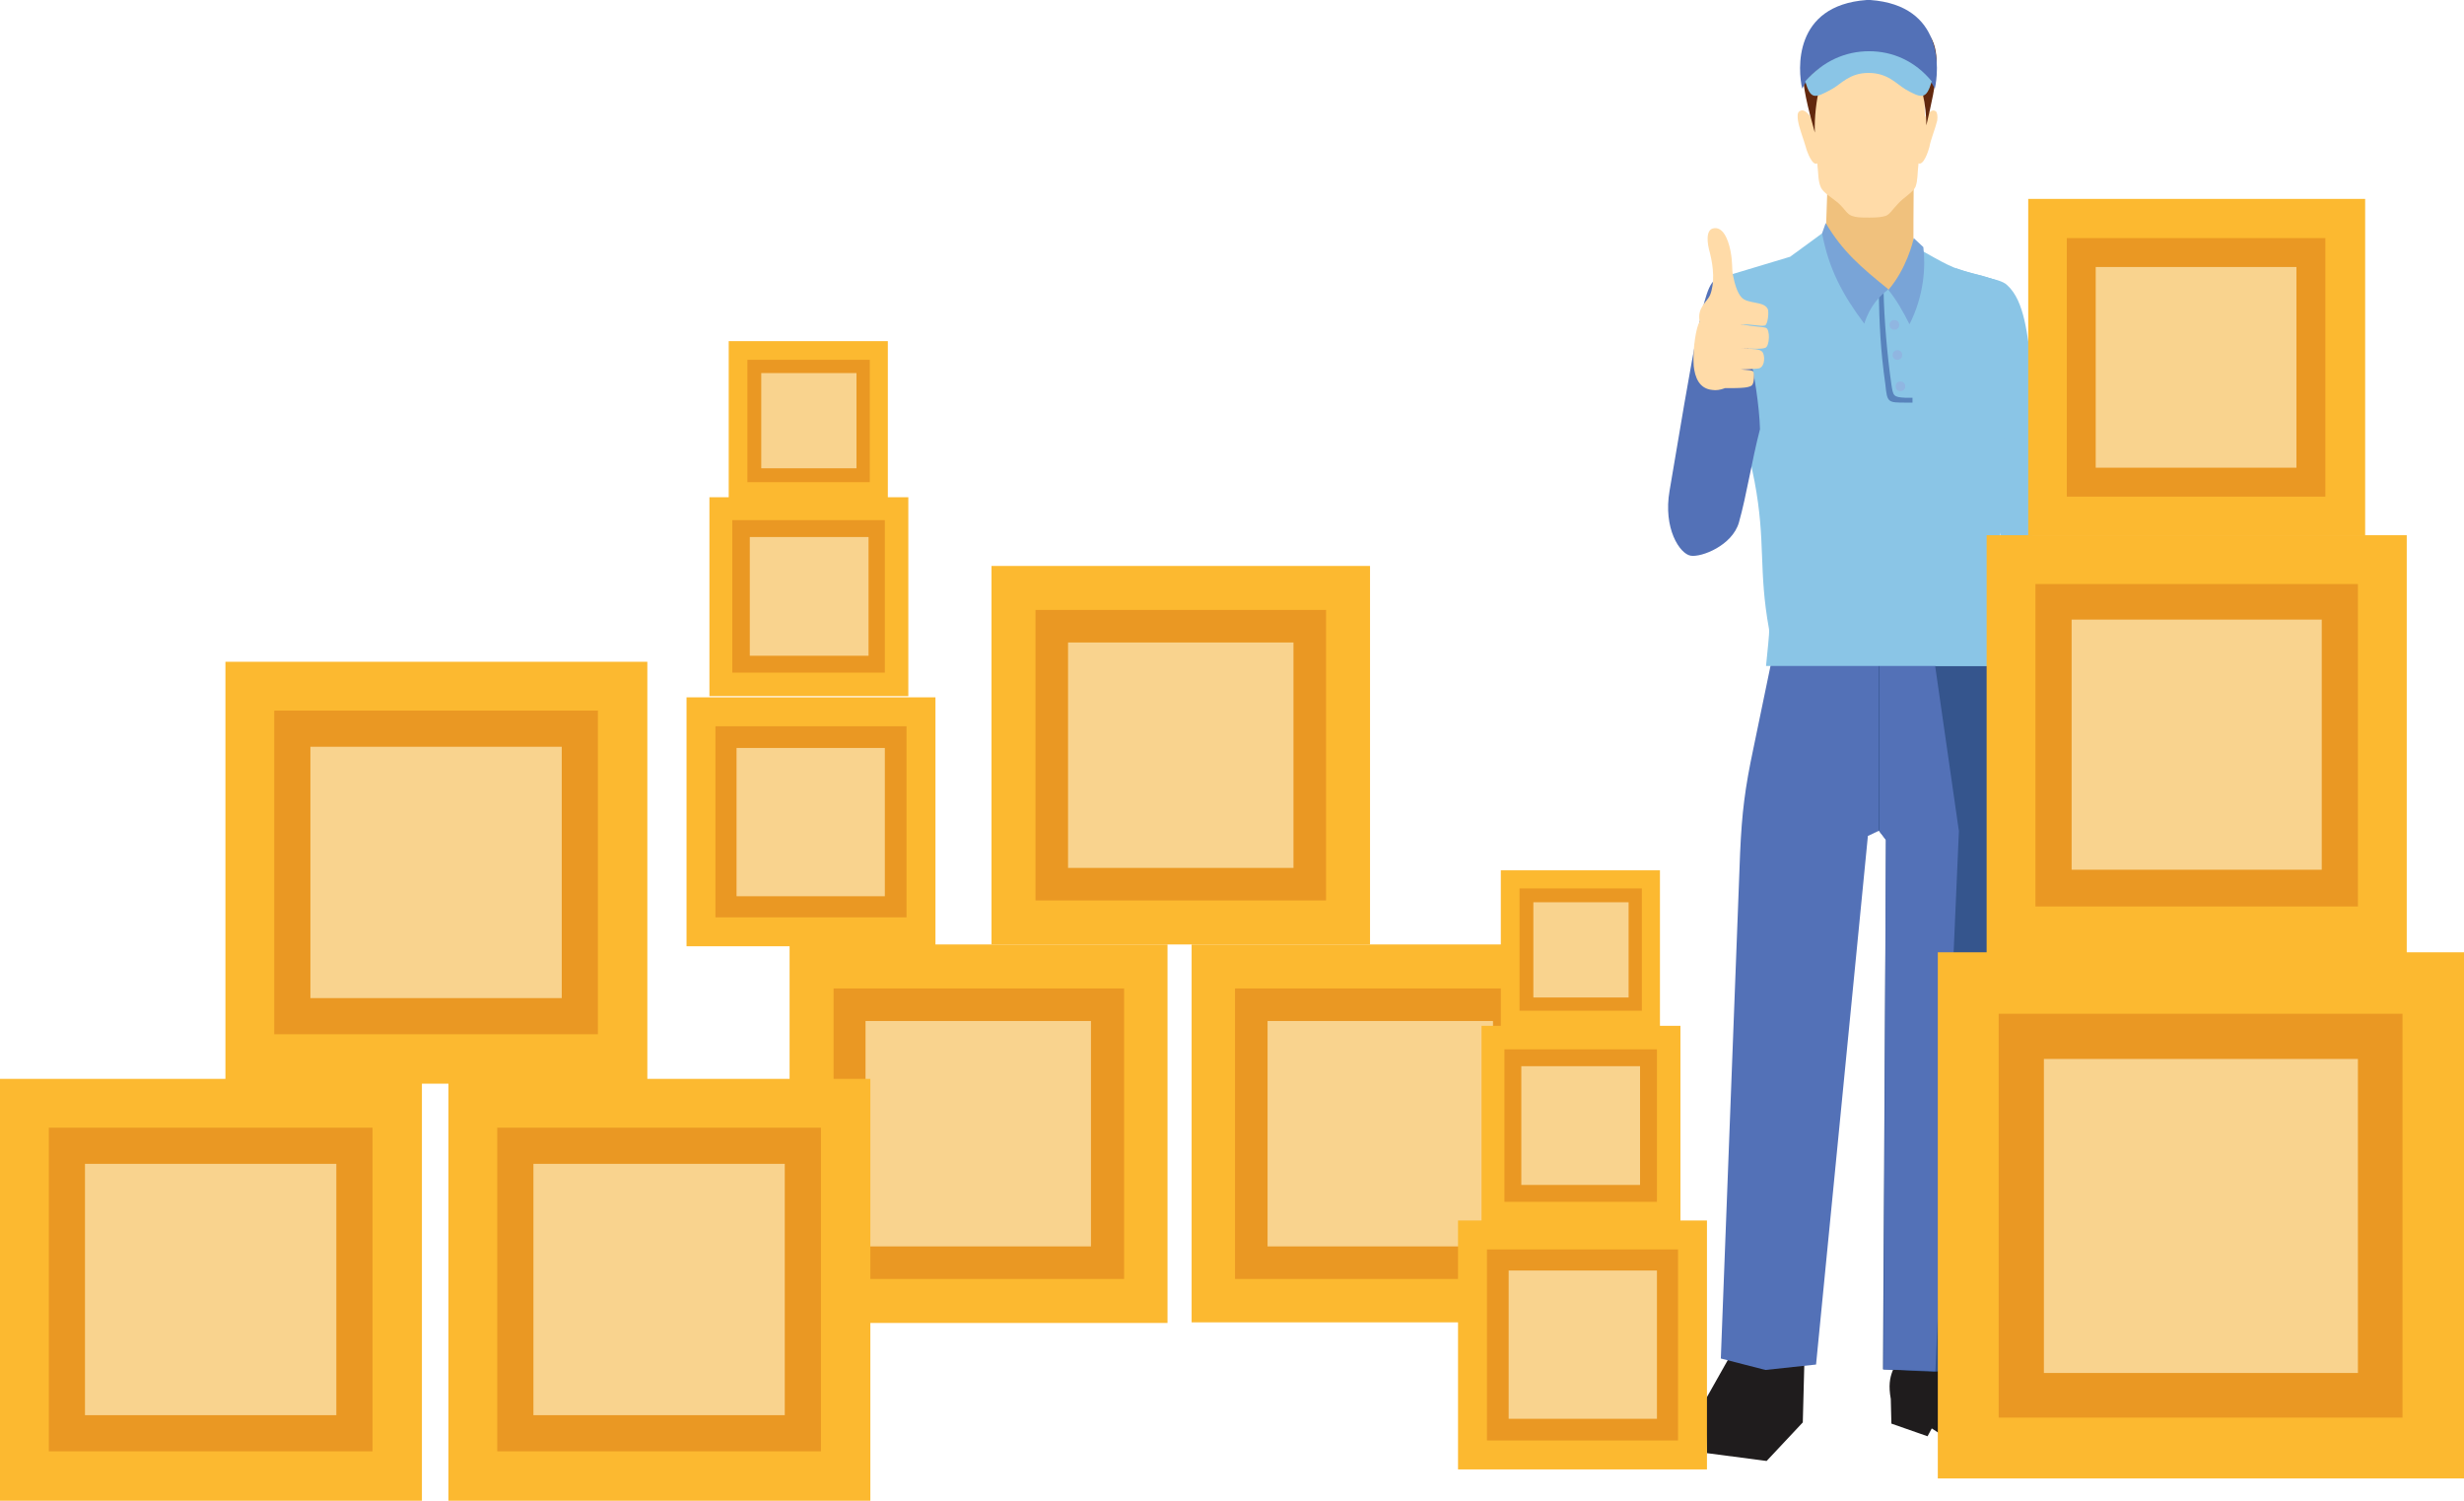 <?xml version="1.0" encoding="utf-8"?>
<!-- Generator: Adobe Illustrator 19.0.0, SVG Export Plug-In . SVG Version: 6.00 Build 0)  -->
<svg version="1.1" id="Layer_1" xmlns="http://www.w3.org/2000/svg" xmlns:xlink="http://www.w3.org/1999/xlink" x="0px" y="0px"
	 viewBox="-101 272 408.8 249" style="enable-background:new -101 272 408.8 249;" xml:space="preserve">
<style type="text/css">
	.st0{fill:#1F1C1D;}
	.st1{fill:#5371B7;}
	.st2{fill:#35558D;}
	.st3{fill:#F0C17D;}
	.st4{fill:#FFDBA8;}
	.st5{fill:#62280E;}
	.st6{fill:#8AC5E6;}
	.st7{fill:#5883BC;}
	.st8{fill:#79A4D7;}
	.st9{fill:#90B6E1;}
	.st10{fill:#FCB930;}
	.st11{fill:#EA9823;}
	.st12{fill:#F9D38E;}
</style>
<g id="XMLID_388_">
	<path id="XMLID_186_" class="st0" d="M226.3,499.2l4.1,4.9l6.2,5.5c0.6,0.5,0.8,3.4-0.3,3.2l-6.4,0.5c-2,0.2-4.2-0.6-6.1-1.5
		c-1.3-0.7-2.7-1.8-4.3-2.8l-0.7,1.3l-6-2.1l-0.1-4.1c-0.8-4.4,1-5.1,1.6-8.2l10.6,0.2L226.3,499.2z"/>
	<polygon id="XMLID_185_" class="st0" points="198.4,496.5 198.1,508 192.1,514.4 182.2,513.1 181.8,504.5 187.1,495.1 	"/>
	<path id="XMLID_184_" class="st1" d="M193.9,376.9l-4,19.3c-1.4,6.6-1.9,10.6-2.2,17.3l-3.2,83.9l7.4,1.9l8.4-0.9l8.6-87.7l1.9-0.9
		l2.9-32.8L193.9,376.9z"/>
	<path id="XMLID_183_" class="st2" d="M230.5,376.9l2.7,15.2c1.8,10.4,1.6,14.3,0.8,24.8l-6.4,82l-7.7,0.7l-8.5-0.4l0.5-87.9
		l-1.2-1.5V377L230.5,376.9z"/>
	<polygon id="XMLID_182_" class="st1" points="224,409.9 220.1,499.5 211.5,499.2 211.9,411.4 210.8,409.9 210.8,377.1 219.4,377.9 
			"/>
</g>
<g id="XMLID_383_">
	<g id="XMLID_385_">
		<path id="XMLID_181_" class="st3" d="M202.2,302.6h14.3c0,3.9-0.1,7.7,0,11.6l-4.6,10.4l-10.1-10.3L202.2,302.6z"/>
		<path id="XMLID_180_" class="st4" d="M209.2,308.1h-0.1c-1.4,0-2.1,0-2.9-0.3c-0.8-0.3-1.1-1.1-2.2-2.1c-0.9-0.8-2.5-1.7-2.9-2.6
			c-0.5-1.1-0.4-2.4-0.6-4c-0.8,0.5-1.7-1.9-1.9-2.7c-0.3-1.1-1.1-3.1-1.3-4.4c-0.1-0.7-0.1-1.3,0.2-1.5c0.5-0.4,1.1-0.2,1.9,0.9
			c0.1-0.9,0.1-1.9,0.1-2.9c-0.1-1.9-0.1-3.4,0.1-4.7c0.2-1.3,0.8-2.4,1.8-3.4l0,0l0,0c0.6-0.5,1.3-1,2-1.4l0,0c0,0,0.1,0,0.1-0.1
			h0.1c0,0,0.1,0,0.1-0.1h0.1c0,0,0.1,0,0.1-0.1h0.1c0.1,0,0.1,0,0.2-0.1c0,0,0,0,0.1,0s0.2-0.1,0.2-0.1l0,0c2-0.7,4.2-0.9,6.3-0.6
			c2.1,0.3,4.1,1.1,5.6,2.5c1.1,1,1.6,2.1,1.8,3.4c0.2,1.3,0.2,2.9,0.1,4.7c0,1,0,2,0.1,2.9c0.8-1,1.3-1.3,1.8-0.9
			c0.2,0.2,0.3,0.8,0.2,1.5c-0.3,1.3-1.1,3.2-1.3,4.4c-0.2,0.8-1,3.1-1.8,2.7c-0.2,1.6-0.1,2.8-0.5,3.9c-0.4,0.9-2,1.8-2.8,2.7
			c-1,1-1.4,1.8-2.1,2.1C211.3,308,210.6,308.1,209.2,308.1z"/>
	</g>
	<path id="XMLID_179_" class="st5" d="M202.3,282.4c-0.7,0.8-2.4,6.3-2.2,11.6c-2.3-8.2-3.6-14.1,1.5-17.8
		c6.6-4.9,14.6-1.7,15.3,0.1c5.3,1.8,3.2,10,1.7,16.5c0-3.3-0.8-7.3-2.4-10.2c-0.4-0.4-2.1,1.8-2.5,1.8
		C209.7,284.2,208.3,283.3,202.3,282.4z"/>
</g>
<path id="XMLID_178_" class="st6" d="M228.5,318c1.2,0.3,2.8,0.6,3.5,1.3c3,2.7,3.3,8.5,4.1,13.2c1.4,8,4.6,17,6,25.1L236,361
	l-4.2,2.7c-2-7.5-5.8-14.6-7.4-22.2L228.5,318z"/>
<path id="XMLID_177_" class="st6" d="M192,382.5c0.2-2.3,0.6-5.4,0.5-6.1c-1.8-9.9-0.5-14.4-2.4-24.5c-1.6-8.3-4.4-18.2-6.4-33.6
	l12.3-3.7l5.6-4.1c0.1,0.8,0.2,1.7,0.3,2.6l5.5,5.7l5.3,1.4l1.3-0.3l3.4-5.4c-0.2-0.5-0.4-1-0.6-1.5c5,2.8,6,3.5,9.6,4.4
	c0.5,0.1,2.3,0.6,3.4,1c2.1,0.7,1.7,1.9,2.4,4.9c1.3,5.2,0.4,12.1-0.5,19.2c-0.6,4.5-1.4,28.1-1,32.5c0.3,2.5,0.7,5,1.1,7.5
	C231.8,382.5,192,382.5,192,382.5z"/>
<path id="XMLID_176_" class="st6" d="M223.5,316.5c0.9,0.3,1.8,0.6,3,0.9c0.5,0.1,2.3,0.6,3.4,1c2.1,0.7,1.7,1.9,2.4,4.9
	c1.3,5.2,0.4,12.1-0.5,19.2c-0.6,4.5-1.4,28.1-1,32.5c0.3,2.5,0.7,5,1.1,7.5h-11.8c-0.4-4.6-0.6-13.1,0.5-21.9
	C222.2,347.7,223.9,331.7,223.5,316.5z"/>
<path id="XMLID_175_" class="st1" d="M209.3,272c12.3,0.9,11.4,11.7,10.7,14.7c-2-4.1-6.4-5.4-11-5.2c-4.5-0.3-9,1.1-11,5.2
	c-0.7-3-1.6-13.8,10.7-14.7h0.2H209.3z"/>
<path id="XMLID_174_" class="st6" d="M209.1,280.5c3.9,0,7.6,1.6,10.4,5c-0.9,3-1.6,2.9-4.4,1.3c-1.5-0.9-2.9-2.7-6.1-2.7
	s-4.6,1.9-6.1,2.7c-2.9,1.6-3.5,1.7-4.4-1.3C201.5,282.1,205.2,280.5,209.1,280.5z"/>
<path id="XMLID_173_" class="st7" d="M211.5,320.2c0.1,4.9,0.6,10.7,1.3,15.6c0.3,1.9,0.3,2.1,2.4,2.2c0.3,0,0.7,0,1.1,0v0.8
	c-0.4,0-0.8,0-1.1,0c-3,0-3.1,0-3.4-3c-0.8-5.6-1-10-1.1-15.6H211.5z"/>
<path id="XMLID_172_" class="st8" d="M201.9,309c2.8,4.7,5.7,7.2,10.4,11c-1.4,1.1-3,2.6-4,5.7c-3.6-4.8-5.9-9.1-7-15L201.9,309z"/>
<path id="XMLID_171_" class="st8" d="M216.5,311.5c-0.1,0.6-1.2,5.1-4.2,8.6c1.3,1.6,2.4,3.5,3.5,5.7c2.4-4.7,2.7-9.5,2.3-12.8
	L216.5,311.5z"/>
<g id="XMLID_371_">
	<circle id="XMLID_170_" class="st9" cx="214.3" cy="336.1" r="0.8"/>
	<circle id="XMLID_169_" class="st9" cx="213.8" cy="330.9" r="0.8"/>
	<circle id="XMLID_168_" class="st9" cx="213.3" cy="325.9" r="0.8"/>
</g>
<path id="XMLID_167_" class="st1" d="M184,318.3c-1.5,0.1-2.3,3.8-3.3,8.4c-1.2,5.8-3.3,18.4-4.7,26.7c-1.1,6.3,1.7,10.5,3.5,10.8
	c1.8,0.3,6.9-1.7,8-5.5c1.3-4.6,2.1-10.1,3.5-15.5C190.8,336,187.8,320.4,184,318.3z"/>
<path id="XMLID_166_" class="st4" d="M186.5,317.6c-0.2-1,0-1.9-0.4-4c-0.4-2-1.3-4.1-2.9-3.7c-1.2,0.3-1,2.4-0.5,4.1
	c0.6,2.4,0.8,5,0,7c-0.5,1.1-2.2,2.1-1.7,4.4c-0.6,0.7-1.2,4.7-1,7.3c0.2,1.9,0.9,3.8,3.1,4c0.6,0.1,1.3,0,2.1-0.3
	c2.6,0,4.4,0,4.6-0.7c0.2-0.4,0.3-1.5,0.1-2c-0.1-0.3-1-0.3-2.1-0.4c0.4,0,2.9-0.1,3.1-0.2c1-0.4,0.9-2.2,0.5-2.7s-1.4-0.5-3.5-0.6
	c1.6,0,3.3,0.2,4-0.1c0.7-0.3,0.8-3,0.1-3.3c-0.6-0.2-2.1-0.2-4.2-0.6c2.1,0,3.4,0.4,4,0.2c0.5-0.1,0.7-2.2,0.5-2.7
	c-0.6-1.4-3.4-0.8-4.4-2C187.2,320.5,186.8,319.1,186.5,317.6z"/>
<g id="XMLID_139_">
	<rect id="XMLID_142_" x="220.5" y="430" class="st10" width="87.3" height="87.3"/>
	<rect id="XMLID_141_" x="230.6" y="440.2" class="st11" width="67" height="67"/>
	<rect id="XMLID_140_" x="238.1" y="447.7" class="st12" width="52.1" height="52.1"/>
</g>
<g id="XMLID_156_">
	<rect id="XMLID_159_" x="228.6" y="360.8" class="st10" width="69.7" height="69.7"/>
	<rect id="XMLID_158_" x="236.7" y="368.9" class="st11" width="53.5" height="53.5"/>
	<rect id="XMLID_157_" x="242.7" y="374.8" class="st12" width="41.5" height="41.5"/>
</g>
<g id="XMLID_1_">
	<rect id="XMLID_4_" x="235.5" y="305" class="st10" width="55.9" height="55.9"/>
	<rect id="XMLID_3_" x="241.9" y="311.5" class="st11" width="42.9" height="42.9"/>
	<rect id="XMLID_2_" x="246.7" y="316.3" class="st12" width="33.3" height="33.3"/>
</g>
<g id="XMLID_115_">
	<rect id="XMLID_118_" x="12.9" y="387.7" class="st10" width="41.3" height="41.3"/>
	<rect id="XMLID_117_" x="17.7" y="392.5" class="st11" width="31.7" height="31.7"/>
	<rect id="XMLID_116_" x="21.2" y="396.1" class="st12" width="24.6" height="24.6"/>
</g>
<g id="XMLID_111_">
	<rect id="XMLID_114_" x="16.7" y="354.5" class="st10" width="33" height="33"/>
	<rect id="XMLID_113_" x="20.5" y="358.3" class="st11" width="25.3" height="25.3"/>
	<rect id="XMLID_112_" x="23.4" y="361.1" class="st12" width="19.7" height="19.7"/>
</g>
<g id="XMLID_107_">
	<rect id="XMLID_110_" x="19.9" y="328.6" class="st10" width="26.4" height="26.4"/>
	<rect id="XMLID_109_" x="23" y="331.7" class="st11" width="20.3" height="20.3"/>
	<rect id="XMLID_108_" x="25.3" y="333.9" class="st12" width="15.8" height="15.8"/>
</g>
<g id="XMLID_210_">
	<rect id="XMLID_105_" x="30" y="428.7" class="st10" width="62.7" height="62.8"/>
	<rect id="XMLID_104_" x="37.3" y="436" class="st11" width="48.2" height="48.2"/>
	<rect id="XMLID_103_" x="42.6" y="441.4" class="st12" width="37.4" height="37.4"/>
</g>
<g id="XMLID_206_">
	<rect id="XMLID_102_" x="96.7" y="428.7" class="st10" width="62.8" height="62.7"/>
	<rect id="XMLID_101_" x="103.9" y="436" class="st11" width="48.2" height="48.2"/>
	<rect id="XMLID_100_" x="109.3" y="441.4" class="st12" width="37.4" height="37.4"/>
</g>
<g id="XMLID_202_">
	<rect id="XMLID_99_" x="63.5" y="365.9" class="st10" width="62.8" height="62.8"/>
	<rect id="XMLID_98_" x="70.8" y="373.2" class="st11" width="48.2" height="48.2"/>
	<rect id="XMLID_96_" x="76.2" y="378.6" class="st12" width="37.4" height="37.4"/>
</g>
<g id="XMLID_421_">
	<rect id="XMLID_424_" x="-101" y="451" class="st10" width="70" height="70"/>
	<rect id="XMLID_423_" x="-92.9" y="459.1" class="st11" width="53.7" height="53.7"/>
	<rect id="XMLID_422_" x="-86.9" y="465.1" class="st12" width="41.7" height="41.7"/>
</g>
<g id="XMLID_417_">
	<rect id="XMLID_420_" x="-26.6" y="451" class="st10" width="70" height="70"/>
	<rect id="XMLID_419_" x="-18.5" y="459.1" class="st11" width="53.7" height="53.7"/>
	<rect id="XMLID_418_" x="-12.5" y="465.1" class="st12" width="41.7" height="41.7"/>
</g>
<g id="XMLID_413_">
	<rect id="XMLID_416_" x="-63.6" y="381.8" class="st10" width="70" height="70"/>
	<rect id="XMLID_415_" x="-55.5" y="389.9" class="st11" width="53.7" height="53.7"/>
	<rect id="XMLID_414_" x="-49.5" y="395.9" class="st12" width="41.7" height="41.7"/>
</g>
<g id="XMLID_28_">
	<rect id="XMLID_31_" x="140.9" y="474.5" class="st10" width="41.3" height="41.3"/>
	<rect id="XMLID_30_" x="145.7" y="479.3" class="st11" width="31.7" height="31.7"/>
	<rect id="XMLID_29_" x="149.3" y="482.8" class="st12" width="24.6" height="24.6"/>
</g>
<g id="XMLID_24_">
	<rect id="XMLID_27_" x="144.8" y="442.2" class="st10" width="33" height="33"/>
	<rect id="XMLID_26_" x="148.6" y="446.1" class="st11" width="25.3" height="25.3"/>
	<rect id="XMLID_25_" x="151.4" y="448.9" class="st12" width="19.7" height="19.7"/>
</g>
<g id="XMLID_20_">
	<rect id="XMLID_23_" x="148" y="416.4" class="st10" width="26.4" height="26.4"/>
	<rect id="XMLID_22_" x="151.1" y="419.4" class="st11" width="20.3" height="20.3"/>
	<rect id="XMLID_21_" x="153.4" y="421.7" class="st12" width="15.8" height="15.8"/>
</g>
</svg>
